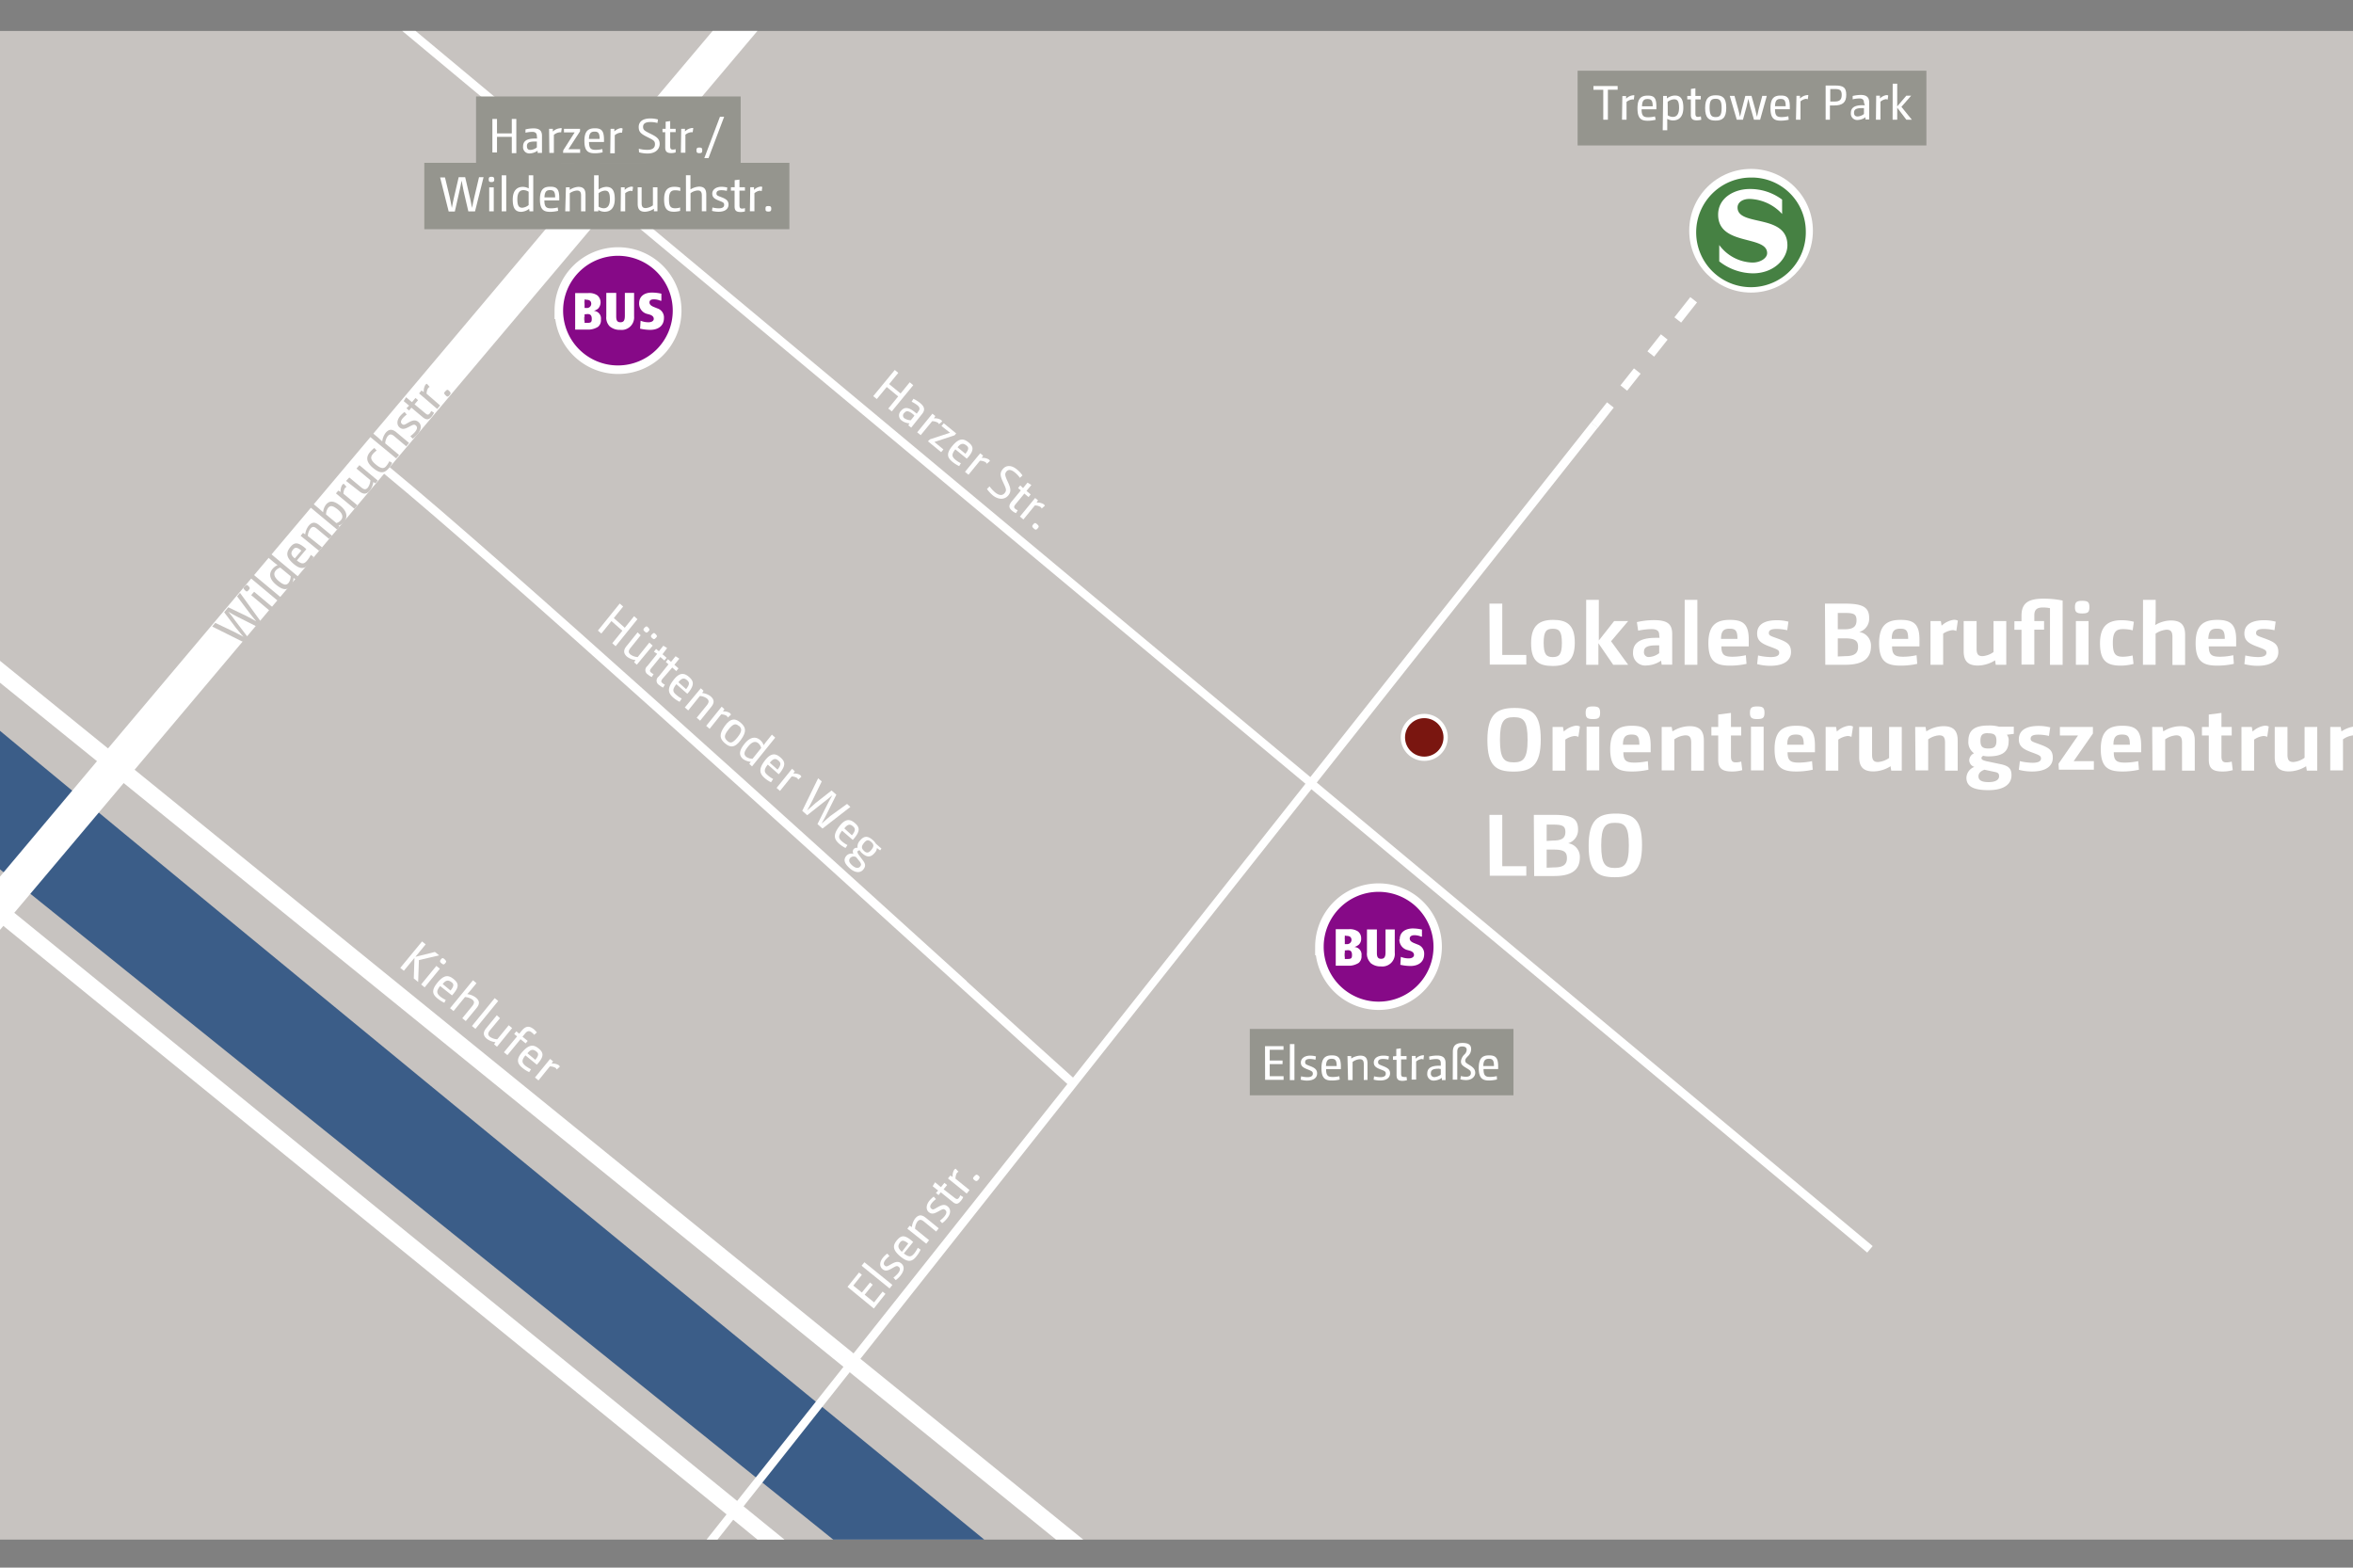 <?xml version="1.0" encoding="UTF-8"?>
<svg preserveAspectRatio="xMidYMid slice" xmlns="http://www.w3.org/2000/svg" xmlns:xlink="http://www.w3.org/1999/xlink" width="800px" height="533px" viewBox="0 0 302.2 183.3">
  <rect x="0" y="0" width="302.2" height="183.3" fill="#808080" stroke="none"/>
  <defs>
    <clipPath id="a">
      <rect x="3.23" y="3.62" width="295.29" height="176.4" fill="#c7c3c0"></rect>
    </clipPath>
    <clipPath id="b">
      <rect x="3.08" y="3.37" width="295.44" height="176.66" fill="none"></rect>
    </clipPath>
  </defs>
  <title>af-lageplan-LBO-Elsenstrasse-201904-p</title>
  <rect x="3.23" y="3.62" width="295.29" height="176.4" fill="#c7c3c0"></rect>
  <g clip-path="url(#a)">
    <g clip-path="url(#b)">
      <path d="M-2.35,72C-2.35,72.88,129,180.33,129,180.33H111.35L-2.35,88.87Z" fill="#3b5d88"></path>
      <line x1="211.57" y1="35.05" x2="209.71" y2="37.41" fill="none" stroke="#fff" stroke-miterlimit="10"></line>
      <line x1="208.13" y1="39.4" x2="202.62" y2="46.36" fill="none" stroke="#fff" stroke-miterlimit="10" stroke-dasharray="2.54 2.54 2.54 2.54"></line>
      <line x1="201.83" y1="47.35" x2="199.97" y2="49.71" fill="none" stroke="#fff" stroke-miterlimit="10"></line>
      <path d="M231.86,146.46l.64-.76-65-54.2L200.36,50l-.78-.62L166.75,90.86,85.59,23.18,103,2.55,99.91,0,82.52,20.62,57.54-.21,56.9.56l25,20.82L26.17,87.51-1.72,64.89-3,66.45,24.88,89,12.11,104.2C3.74,97.4-1.67,93-1.71,93l-1.41.15c-.63.77-.25,1.08,1.36,2.39l12.58,10.24L-4.51,123.94l3.06,2.58,15.38-18.26,84.56,68.81-4.27,5.39.79.62,4.26-5.38,6,4.91.64-.77h0l.63-.78-6.06-4.93,12.41-15.68,27.33,22.17,1.26-1.56-27.34-22.18,52.73-66.6ZM15.21,106.73,28,91.56l84.16,68.26L99.73,175.5ZM29.28,90,58.45,55.39c13,10.7,48.19,42.62,67.45,60.11,6.08,5.51,10.58,9.6,12.44,11.25l-25,31.5Zm97.3,24.73C107.31,97.27,72.15,65.36,59.1,54.63L85,23.94l81.18,67.7L139,126C137.08,124.29,132.61,120.23,126.58,114.76Z" fill="#fff"></path>
      <path d="M187.69,70.58h1.5v6H192v1.13h-4.27Z" fill="#fff"></path>
      <path d="M195.09,77.87c-1.64,0-2.53-.56-2.53-2.66s1-2.73,2.57-2.73,2.54.54,2.54,2.66S196.7,77.87,195.09,77.87Zm0-4.35c-.75,0-1.06.3-1.06,1.64s.31,1.67,1.06,1.67,1.07-.3,1.07-1.66S195.85,73.52,195.11,73.52Z" fill="#fff"></path>
      <path d="M199,70.14h1.48v4.75l1.79-2.27h1.64l-2,2.36,2,2.75h-1.75l-1.73-2.52v2.52H199Z" fill="#fff"></path>
      <path d="M207.54,74.24c0-.45-.24-.68-.9-.68a8.29,8.29,0,0,0-1.56.18l-.15-1a9,9,0,0,1,2-.23c1.61,0,2.13.48,2.13,1.65v3.56h-1.23l-.07-.47a3.18,3.18,0,0,1-1.68.56,1.43,1.43,0,0,1-1.6-1.51c0-1.06.74-1.72,2.66-1.72h.44Zm-.36,1.22c-1.08,0-1.42.26-1.42.74a.55.55,0,0,0,.62.62,2.13,2.13,0,0,0,1.16-.45v-.91Z" fill="#fff"></path>
      <path d="M210.52,70.14H212v7.59h-1.49Z" fill="#fff"></path>
      <path d="M217.75,77.62a8.73,8.73,0,0,1-1.91.21c-1.64,0-2.55-.44-2.55-2.62s1-2.73,2.52-2.73,2.2.48,2.2,2.31c0,.26,0,.52,0,.79h-3.2c0,1,.35,1.21,1.32,1.21a7.35,7.35,0,0,0,1.54-.18Zm-1.06-2.92c0-1-.26-1.19-.92-1.19s-1,.25-1,1.19Z" fill="#fff"></path>
      <path d="M219.1,76.64a7.14,7.14,0,0,0,1.47.19c.67,0,1-.17,1-.5s-.22-.4-1.16-.75-1.42-.69-1.42-1.5c0-1,.76-1.56,2.32-1.56a5.39,5.39,0,0,1,1.34.17l-.14,1a5.78,5.78,0,0,0-1.25-.15c-.58,0-.9.13-.9.46s.21.36,1.08.68c1.09.4,1.51.69,1.51,1.57s-.69,1.6-2.43,1.6a5.94,5.94,0,0,1-1.53-.2Z" fill="#fff"></path>
      <path d="M226.92,70.58h2.33c2.08,0,2.84.41,2.84,1.69a1.62,1.62,0,0,1-1.16,1.63,1.59,1.59,0,0,1,1.37,1.66c0,1.41-.91,2.17-3,2.17h-2.34Zm2.28,3c1,0,1.41-.3,1.41-1.05s-.35-.86-1.41-.86h-.78v1.91Zm.11,3.14c1.11,0,1.48-.38,1.48-1.08s-.31-1-1.54-1h-.83v2.12Z" fill="#fff"></path>
      <path d="M237.71,77.62a8.73,8.73,0,0,1-1.91.21c-1.64,0-2.55-.44-2.55-2.62s1-2.73,2.52-2.73,2.2.48,2.2,2.31c0,.26,0,.52,0,.79h-3.2c0,1,.35,1.21,1.32,1.21a7.35,7.35,0,0,0,1.54-.18Zm-1.06-2.92c0-1-.26-1.19-.92-1.19s-1,.25-1,1.19Z" fill="#fff"></path>
      <path d="M239.26,72.62h1.21l.09.54a2.6,2.6,0,0,1,1.43-.69,1,1,0,0,1,.47.1l-.18,1.21a1,1,0,0,0-.47-.1,2.46,2.46,0,0,0-1.07.41v3.64h-1.48Z" fill="#fff"></path>
      <path d="M244.65,72.62v3.24c0,.67.22.86.7.86a2.49,2.49,0,0,0,1.28-.48V72.62h1.49v5.11h-1.23l-.08-.52a3.85,3.85,0,0,1-2,.61c-1.16,0-1.67-.51-1.67-1.68V72.62Z" fill="#fff"></path>
      <path d="M249.9,73.64h-.83v-1h.83V72c0-1.49.79-2,2.6-2a11,11,0,0,1,2.21.22v7.52h-1.48V71.11a4.17,4.17,0,0,0-.83-.08c-.68,0-1,.25-1,.91v.68h1.14v1h-1.14v4.09H249.9Z" fill="#fff"></path>
      <path d="M257,71.73c-.66,0-.85-.16-.85-.74s.19-.74.85-.74.84.15.84.74S257.68,71.73,257,71.73Zm-.74.89h1.48v5.11h-1.48Z" fill="#fff"></path>
      <path d="M263,77.63a5.86,5.86,0,0,1-1.47.2c-1.66,0-2.45-.55-2.45-2.62s1-2.69,2.53-2.69a6,6,0,0,1,1.43.18l-.14,1a4.54,4.54,0,0,0-1.13-.14c-.76,0-1.19.27-1.19,1.6s.32,1.63,1.2,1.63a5.16,5.16,0,0,0,1.11-.15Z" fill="#fff"></path>
      <path d="M264.11,70.14h1.48V72c0,.35,0,.66-.06,1.09h0a3.63,3.63,0,0,1,1.83-.54c1.16,0,1.67.51,1.67,1.68v3.52h-1.48V74.49c0-.67-.22-.86-.69-.86a2.63,2.63,0,0,0-1.28.46v3.64h-1.48Z" fill="#fff"></path>
      <path d="M274.73,77.62a8.89,8.89,0,0,1-1.92.21c-1.64,0-2.55-.44-2.55-2.62s1-2.73,2.53-2.73S275,73,275,74.79c0,.26,0,.52,0,.79h-3.2c0,1,.36,1.21,1.33,1.21a7.26,7.26,0,0,0,1.53-.18Zm-1.06-2.92c0-1-.27-1.19-.93-1.19s-.95.25-1,1.19Z" fill="#fff"></path>
      <path d="M276.07,76.64a7.14,7.14,0,0,0,1.47.19c.67,0,1-.17,1-.5s-.22-.4-1.15-.75-1.43-.69-1.43-1.5c0-1,.77-1.56,2.33-1.56a5.24,5.24,0,0,1,1.33.17l-.14,1a5.78,5.78,0,0,0-1.25-.15c-.58,0-.9.13-.9.46s.21.36,1.08.68c1.09.4,1.52.69,1.52,1.57s-.7,1.6-2.43,1.6a6,6,0,0,1-1.54-.2Z" fill="#fff"></path>
      <path d="M190.52,90.22c-2.05,0-3.07-.65-3.07-3.68s1.11-3.76,3.17-3.76,3.07.65,3.07,3.69S192.57,90.22,190.52,90.22Zm0-6.36c-1.12,0-1.6.43-1.6,2.64s.48,2.64,1.6,2.64,1.63-.42,1.63-2.63S191.7,83.86,190.56,83.86Z" fill="#fff"></path>
      <path d="M195.07,85h1.22l.09.54a2.58,2.58,0,0,1,1.42-.69.94.94,0,0,1,.47.1l-.18,1.21a1.09,1.09,0,0,0-.47-.1,2.35,2.35,0,0,0-1.06.42v3.63h-1.49Z" fill="#fff"></path>
      <path d="M199.79,84.08c-.66,0-.85-.16-.85-.74s.19-.74.85-.74.84.15.84.74S200.46,84.08,199.79,84.08Zm-.74.89h1.48v5.11h-1.48Z" fill="#fff"></path>
      <path d="M206.28,90a8.75,8.75,0,0,1-1.92.21c-1.63,0-2.55-.44-2.55-2.62s1-2.73,2.53-2.73,2.2.48,2.2,2.32c0,.25,0,.51,0,.78h-3.19c0,1,.35,1.21,1.32,1.21a8.07,8.07,0,0,0,1.54-.17Zm-1.06-2.92c0-1-.26-1.19-.92-1.19s-1,.25-1,1.19Z" fill="#fff"></path>
      <path d="M207.83,85H209l.09.52a3.79,3.79,0,0,1,2-.61c1.16,0,1.67.51,1.67,1.68v3.52h-1.48V86.84c0-.67-.22-.86-.69-.86a2.53,2.53,0,0,0-1.28.47v3.63h-1.48Z" fill="#fff"></path>
      <path d="M214.44,85V83.55l1.49-.19V85h1.2v1h-1.2v2.44c0,.52.16.7.55.7a2.27,2.27,0,0,0,.65-.09l.12,1a4.33,4.33,0,0,1-1.21.16c-1.19,0-1.6-.41-1.6-1.39V86h-.8V85Z" fill="#fff"></path>
      <path d="M219,84.08c-.66,0-.85-.16-.85-.74s.19-.74.85-.74.85.15.85.74S219.67,84.08,219,84.08Zm-.73.89h1.48v5.11h-1.48Z" fill="#fff"></path>
      <path d="M225.49,90a8.73,8.73,0,0,1-1.91.21c-1.64,0-2.55-.44-2.55-2.62s1-2.73,2.53-2.73,2.19.48,2.19,2.32c0,.25,0,.51,0,.78h-3.2c0,1,.36,1.21,1.33,1.21a8,8,0,0,0,1.53-.17Zm-1.05-2.92c0-1-.27-1.19-.93-1.19s-1,.25-1,1.19Z" fill="#fff"></path>
      <path d="M227,85h1.22l.09.54a2.58,2.58,0,0,1,1.42-.69.94.94,0,0,1,.47.1l-.18,1.21a1.09,1.09,0,0,0-.47-.1,2.37,2.37,0,0,0-1.07.42v3.63H227Z" fill="#fff"></path>
      <path d="M232.43,85v3.24c0,.67.23.86.7.86a2.62,2.62,0,0,0,1.29-.47V85h1.48v5.11h-1.23l-.08-.52a3.79,3.79,0,0,1-2,.61c-1.16,0-1.67-.51-1.67-1.68V85Z" fill="#fff"></path>
      <path d="M237.47,85h1.21l.09.52a3.79,3.79,0,0,1,2-.61c1.16,0,1.67.51,1.67,1.68v3.52h-1.48V86.84c0-.67-.22-.86-.69-.86a2.53,2.53,0,0,0-1.28.47v3.63h-1.48Z" fill="#fff"></path>
      <path d="M249,85.81l-.81.1a1,1,0,0,1,.21.72c0,1.27-.72,1.81-2.36,1.81a2.37,2.37,0,0,1-.61-.07c-.15.08-.21.16-.21.28s.1.26.7.38l1.48.31c1,.2,1.33.52,1.33,1.31,0,1-.81,1.74-2.71,1.74s-2.56-.53-2.56-1.46a1.42,1.42,0,0,1,.93-1.26.83.83,0,0,1-.6-.78.92.92,0,0,1,.56-.81,1.6,1.6,0,0,1-.66-1.45c0-1.26.74-1.8,2.36-1.8a4.15,4.15,0,0,1,1.22.14H249ZM245.57,90c-.39.14-.7.38-.7.77s.26.68,1.17.68,1.24-.32,1.24-.69-.18-.44-.6-.52Zm.45-4.28c-.67,0-.92.2-.92.89s.25.91.93.91.94-.22.94-.91S246.69,85.74,246,85.74Z" fill="#fff"></path>
      <path d="M249.71,89a7.05,7.05,0,0,0,1.47.19c.67,0,1-.17,1-.5s-.22-.4-1.16-.75-1.43-.69-1.43-1.49c0-1,.77-1.57,2.33-1.57a5.39,5.39,0,0,1,1.34.17l-.15,1a5.68,5.68,0,0,0-1.24-.15c-.58,0-.9.13-.9.46s.21.36,1.08.68c1.09.4,1.51.69,1.51,1.57s-.69,1.6-2.43,1.6a6,6,0,0,1-1.54-.2Z" fill="#fff"></path>
      <path d="M254.23,89.3,256.51,86h-2.12V85h3.86v.77L256,89h2.36v1h-4.09Z" fill="#fff"></path>
      <path d="M263.63,90a8.73,8.73,0,0,1-1.91.21c-1.64,0-2.55-.44-2.55-2.62s1-2.73,2.52-2.73,2.2.48,2.2,2.32c0,.25,0,.51,0,.78h-3.2c0,1,.35,1.21,1.32,1.21a8.07,8.07,0,0,0,1.54-.17Zm-1.06-2.92c0-1-.26-1.19-.92-1.19s-1,.25-1,1.19Z" fill="#fff"></path>
      <path d="M265.18,85h1.21l.09.52a3.79,3.79,0,0,1,2-.61c1.16,0,1.68.51,1.68,1.68v3.52h-1.49V86.84c0-.67-.22-.86-.69-.86a2.53,2.53,0,0,0-1.28.47v3.63h-1.48Z" fill="#fff"></path>
      <path d="M271.8,85V83.55l1.48-.19V85h1.2v1h-1.2v2.44c0,.52.17.7.55.7a2.27,2.27,0,0,0,.65-.09l.12,1a4.27,4.27,0,0,1-1.21.16c-1.19,0-1.59-.41-1.59-1.39V86H271V85Z" fill="#fff"></path>
      <path d="M275.62,85h1.21l.09.54a2.6,2.6,0,0,1,1.43-.69.9.9,0,0,1,.46.1l-.18,1.21a1,1,0,0,0-.46-.1,2.33,2.33,0,0,0-1.07.42v3.63h-1.48Z" fill="#fff"></path>
      <path d="M281,85v3.24c0,.67.22.86.7.86A2.56,2.56,0,0,0,283,88.6V85h1.48v5.11h-1.22l-.08-.52a3.85,3.85,0,0,1-2,.61c-1.16,0-1.67-.51-1.67-1.68V85Z" fill="#fff"></path>
      <path d="M286,85h1.22l.09.52a3.64,3.64,0,0,1,1.89-.61,1.42,1.42,0,0,1,1.39.64,3.75,3.75,0,0,1,2-.64c1.12,0,1.63.51,1.63,1.68v3.52h-1.48V86.84c0-.67-.23-.86-.66-.86a2.58,2.58,0,0,0-1.24.49,2.53,2.53,0,0,1,0,.35v3.26h-1.49V86.84c0-.67-.22-.86-.63-.86a2.48,2.48,0,0,0-1.23.47v3.63H286Z" fill="#fff"></path>
      <path d="M187.69,95.28h1.5v6H192v1.12h-4.27Z" fill="#fff"></path>
      <path d="M192.88,95.28h2.33c2.08,0,2.84.41,2.84,1.7a1.62,1.62,0,0,1-1.16,1.62,1.59,1.59,0,0,1,1.37,1.66c0,1.42-.91,2.17-3,2.17h-2.34Zm2.28,3c1,0,1.41-.3,1.41-1s-.35-.86-1.41-.86h-.78v1.91Zm.12,3.14c1.1,0,1.47-.38,1.47-1.08s-.3-1-1.54-1h-.83v2.12Z" fill="#fff"></path>
      <path d="M202.36,102.57c-2.05,0-3.07-.65-3.07-3.68s1.11-3.76,3.17-3.76,3.07.65,3.07,3.69S204.41,102.57,202.36,102.57Zm0-6.36c-1.12,0-1.6.43-1.6,2.64s.48,2.64,1.6,2.64,1.63-.42,1.63-2.63S203.54,96.21,202.4,96.21Z" fill="#fff"></path>
      <path d="M38.35,73.26l.36-.43,2.1,1c.4.19.74.39,1.19.63h0c-.32-.38-.58-.68-.84-1l-1.41-1.87.48-.58,2.09,1c.41.2.74.4,1.18.64h0c-.32-.39-.57-.69-.84-1.05l-1.4-1.87.34-.41L44,72.63l-.5.6-2.18-1.1c-.37-.19-.74-.39-1.09-.6h0c.27.31.53.64.78,1l1.48,1.94-.51.6Z" fill="#c7c3c0"></path>
      <path d="M42.61,69c-.16.2-.26.21-.45,0s-.2-.25,0-.45.26-.21.45,0S42.78,68.8,42.61,69Zm.3.59.34-.4L45.41,71l-.34.41Z" fill="#c7c3c0"></path>
      <path d="M42.79,67.55l.33-.41,3.24,2.7-.34.41Z" fill="#c7c3c0"></path>
      <path d="M47.86,67.58a1.71,1.71,0,0,1-.32.94c-.4.47-.88.55-1.73-.16S45,67,45.42,66.5a1.57,1.57,0,0,1,.58-.42h0c-.19-.13-.35-.26-.51-.39l-.68-.57.34-.41,3.24,2.7-.28.33Zm-1.55-1.21a1.09,1.09,0,0,0-.53.34c-.24.28-.29.69.35,1.23s.92.49,1.16.2a1.36,1.36,0,0,0,.24-.76Z" fill="#c7c3c0"></path>
      <path d="M50.21,65.12a3.88,3.88,0,0,1-.49.78c-.49.58-1,.78-1.89,0S47,64.59,47.46,64s.87-.64,1.66,0l.24.21-1.11,1.32c.62.51.87.4,1.21,0a3.44,3.44,0,0,0,.42-.65Zm-1.43-.74c-.54-.44-.77-.4-1-.09s-.28.6.23,1Z" fill="#c7c3c0"></path>
      <path d="M48.69,62.65l.28-.34.25.17a2.06,2.06,0,0,1,.41-1c.37-.45.75-.48,1.25-.06l1.49,1.23L52,63l-1.41-1.18c-.34-.29-.55-.26-.76,0a1.6,1.6,0,0,0-.3.85L51.19,64l-.34.41Z" fill="#c7c3c0"></path>
      <path d="M49.72,59.23l.34-.41.77.64.49.44h0a1.69,1.69,0,0,1,.32-.88c.39-.47.88-.56,1.73.15s.79,1.38.39,1.87a1.51,1.51,0,0,1-.64.43l.11.11-.28.34Zm3.15,1.93a1.09,1.09,0,0,0,.53-.34c.24-.28.3-.69-.35-1.23s-.92-.48-1.16-.19a1.41,1.41,0,0,0-.23.75Z" fill="#c7c3c0"></path>
      <path d="M52.82,57.69l.28-.33.27.17a1.33,1.33,0,0,1,.18-.83.47.47,0,0,1,.18-.14l.33.37a.53.53,0,0,0-.19.15,1.28,1.28,0,0,0-.17.65l1.62,1.35-.34.41Z" fill="#c7c3c0"></path>
      <path d="M54.38,55.83,55.79,57c.34.28.55.26.77,0a1.73,1.73,0,0,0,.29-.85l-1.63-1.36.34-.4,2.15,1.8-.27.33-.25-.16a2.06,2.06,0,0,1-.41,1c-.37.45-.76.48-1.26.06L54,56.23Z" fill="#c7c3c0"></path>
      <path d="M59.39,54.12a2.49,2.49,0,0,1-.37.6c-.5.61-1,.72-1.86,0s-.82-1.32-.35-1.87a3.14,3.14,0,0,1,.5-.47l.27.3a2.34,2.34,0,0,0-.44.4c-.28.34-.34.66.34,1.23s1,.5,1.28.11a2.38,2.38,0,0,0,.3-.49Z" fill="#c7c3c0"></path>
      <path d="M56.63,50.93l.34-.41.77.64.49.45h0a2.06,2.06,0,0,1,.4-1c.38-.45.76-.47,1.26-.06l1.48,1.24-.33.4L59.63,51c-.34-.28-.55-.25-.76,0a1.56,1.56,0,0,0-.29.84l1.62,1.36-.34.4Z" fill="#c7c3c0"></path>
      <path d="M61.52,51a3.29,3.29,0,0,0,.54-.49c.3-.36.29-.6.1-.76s-.31-.1-.8.16-.78.34-1.1.07-.38-.8.08-1.35a3,3,0,0,1,.5-.46l.26.3a3.2,3.2,0,0,0-.47.43c-.24.29-.28.52-.08.68s.28.09.74-.17.81-.37,1.17-.07.42.8-.11,1.44a3,3,0,0,1-.56.51Z" fill="#c7c3c0"></path>
      <path d="M61.37,47.43l-.63-.53.28-.45.69.57.41-.49.3.26-.41.49,1.28,1.06c.22.19.36.18.5,0a1,1,0,0,0,.16-.29l.34.21a2.21,2.21,0,0,1-.28.45c-.33.39-.6.41-1,.11l-1.37-1.15-.27.33-.31-.26Z" fill="#c7c3c0"></path>
      <path d="M62.54,46l.28-.34.27.18a1.4,1.4,0,0,1,.18-.83.47.47,0,0,1,.18-.14l.33.37a.53.53,0,0,0-.19.15,1.25,1.25,0,0,0-.17.65L65,47.41l-.34.41Z" fill="#c7c3c0"></path>
      <path d="M66.1,46.21c-.18.21-.28.22-.48,0s-.2-.26,0-.47.28-.21.47,0S66.27,46,66.1,46.21Z" fill="#c7c3c0"></path>
      <path d="M112.63,150.47l1.35-1.68.33.27-1,1.26,1,.81.95-1.17.32.26-.94,1.17,1.1.89,1-1.26.33.27L115.71,153Z" fill="#fff"></path>
      <path d="M114.28,148l.33-.41,3.27,2.65-.33.41Z" fill="#fff"></path>
      <path d="M118,149.39a3.69,3.69,0,0,0,.53-.49c.29-.37.29-.61.09-.77s-.31-.1-.8.18-.77.35-1.1.08-.39-.79.07-1.35a2.63,2.63,0,0,1,.49-.46l.26.28a3.21,3.21,0,0,0-.46.44c-.24.3-.27.53-.08.69s.29.08.75-.18.8-.38,1.16-.09.43.79-.09,1.44a2.71,2.71,0,0,1-.55.52Z" fill="#fff"></path>
      <path d="M121.18,146.12a3.88,3.88,0,0,1-.49.78c-.47.59-.94.8-1.89,0s-.86-1.31-.39-1.88.87-.65,1.67,0l.23.2-1.09,1.34c.64.5.88.39,1.22,0a3.66,3.66,0,0,0,.41-.66Zm-1.44-.72c-.55-.44-.78-.4-1-.08s-.26.6.25,1.05Z" fill="#fff"></path>
      <path d="M119.63,143.67l.27-.35.26.16a2,2,0,0,1,.38-1c.38-.46.75-.49,1.26-.08l1.5,1.22L123,144l-1.43-1.17c-.35-.28-.55-.24-.76,0a1.6,1.6,0,0,0-.28.85l1.64,1.33-.33.41Z" fill="#fff"></path>
      <path d="M123.43,142.73a3.2,3.2,0,0,0,.53-.49c.3-.37.29-.61.09-.77s-.31-.09-.8.18-.77.35-1.1.09-.38-.8.07-1.36a3,3,0,0,1,.49-.46l.27.29a2.19,2.19,0,0,0-.47.44c-.24.29-.27.52-.07.68s.28.08.74-.18.8-.38,1.16-.09.44.8-.09,1.44a2.71,2.71,0,0,1-.55.52Z" fill="#fff"></path>
      <path d="M123.23,139.21l-.64-.51.28-.46.69.57.4-.5.32.25-.41.5,1.29,1c.23.18.36.18.5,0a1.24,1.24,0,0,0,.16-.3l.34.21a1.58,1.58,0,0,1-.28.45c-.32.4-.58.42-.94.12l-1.4-1.13-.26.33-.31-.25Z" fill="#fff"></path>
      <path d="M124.38,137.79l.28-.34.27.17a1.35,1.35,0,0,1,.17-.83.47.47,0,0,1,.18-.14l.33.36a.53.53,0,0,0-.19.15,1.34,1.34,0,0,0-.16.66l1.64,1.33-.33.41Z" fill="#fff"></path>
      <path d="M127.94,137.94c-.17.2-.27.21-.47.05s-.21-.26,0-.47.27-.22.47-.06S128.11,137.72,127.94,137.94Z" fill="#fff"></path>
      <path d="M118.16,43.26l.41.34-1.07,1.31,1.34,1.1,1.07-1.31.41.34-2.51,3.06-.41-.33,1.16-1.42-1.34-1.1-1.16,1.41-.42-.34Z" fill="#fff"></path>
      <path d="M120.91,48.11c.21-.26.19-.48-.1-.72a3.88,3.88,0,0,0-.68-.42l.21-.34a3.89,3.89,0,0,1,.79.5c.55.45.58.84.21,1.29L120.08,50l-.34-.27.14-.23a1.64,1.64,0,0,1-.9-.32.73.73,0,0,1-.1-1.13c.37-.46.87-.49,1.65.16l.2.16Zm-.58.35c-.56-.46-.83-.46-1.06-.18a.4.4,0,0,0,0,.62,1.46,1.46,0,0,0,.76.24l.43-.54Z" fill="#fff"></path>
      <path d="M122.56,48.37l.34.28-.17.27a1.33,1.33,0,0,1,.83.18.4.4,0,0,1,.14.18l-.37.32a.4.4,0,0,0-.14-.18,1.32,1.32,0,0,0-.66-.17l-1.34,1.63-.41-.33Z" fill="#fff"></path>
      <path d="M122.27,51.37l2.35-.77-1-.79.27-.32,1.45,1.19-.19.22-2.36.78,1.06.87-.27.32-1.54-1.27Z" fill="#fff"></path>
      <path d="M125.69,54.5a3.88,3.88,0,0,1-.78-.49c-.59-.48-.79-.95,0-1.89s1.31-.85,1.88-.39.65.88,0,1.67l-.21.23-1.34-1.09c-.5.63-.38.87,0,1.21a3,3,0,0,0,.65.41Zm.73-1.44c.44-.54.4-.77.08-1s-.6-.27-1,.24Z" fill="#fff"></path>
      <path d="M128.15,53l.34.28-.17.26a1.42,1.42,0,0,1,.83.18.55.55,0,0,1,.14.18l-.37.33a.53.53,0,0,0-.15-.19,1.39,1.39,0,0,0-.65-.17l-1.34,1.64-.41-.34Z" fill="#fff"></path>
      <path d="M129.24,56.87a4,4,0,0,0,.66.71c.48.39.86.38,1.11.07s.18-.48-.17-1.23-.43-1.11-.05-1.57,1-.52,1.7.08a3.26,3.26,0,0,1,.6.66l-.3.28a3,3,0,0,0-.58-.62c-.46-.38-.79-.37-1-.11s-.18.46.16,1.19.44,1.14.06,1.6-1.06.57-1.8,0a4.07,4.07,0,0,1-.69-.75Z" fill="#fff"></path>
      <path d="M133.16,57.07l.52-.64.45.28-.57.69.49.41-.25.31-.49-.41L132.25,59c-.18.23-.17.36,0,.5a.83.83,0,0,0,.29.16l-.21.34a1.58,1.58,0,0,1-.45-.28c-.39-.32-.41-.59-.12-1l1.14-1.38-.32-.27.25-.31Z" fill="#fff"></path>
      <path d="M134.57,58.23l.34.28-.17.26a1.37,1.37,0,0,1,.82.18.48.48,0,0,1,.15.18l-.37.33a.53.53,0,0,0-.15-.19,1.28,1.28,0,0,0-.65-.17l-1.34,1.64-.41-.34Z" fill="#fff"></path>
      <path d="M134.4,61.78c-.2-.17-.22-.27-.05-.47s.26-.2.47,0,.22.27.06.46S134.61,62,134.4,61.78Z" fill="#fff"></path>
      <path d="M62.89,110.08l.42.34-1.2,1.46,2.28-.57.5.4-2.37.55-.09,2.56-.51-.41L62,112l-1.24,1.51-.42-.34Z" fill="#fff"></path>
      <path d="M64.56,112.94l.41.33-1.78,2.18-.41-.34Zm.59-.31c-.2-.16-.21-.26-.06-.45s.25-.2.45,0,.22.26.06.45S65.35,112.8,65.15,112.63Z" fill="#fff"></path>
      <path d="M65.49,117.25a3.88,3.88,0,0,1-.78-.49c-.59-.48-.79-.94,0-1.89s1.31-.85,1.88-.38.65.87,0,1.67c-.06.08-.12.14-.2.23L65,115.29c-.5.63-.38.88,0,1.22a3.18,3.18,0,0,0,.66.41Zm.73-1.43c.43-.55.4-.78.08-1s-.6-.27-1,.24Z" fill="#fff"></path>
      <path d="M68.84,114.62l.41.34-.64.78c-.13.16-.27.31-.44.5h0a2.06,2.06,0,0,1,1,.4c.46.37.49.75.07,1.25L68,119.39l-.41-.33,1.17-1.43c.28-.35.25-.55,0-.76a1.73,1.73,0,0,0-.85-.29l-1.34,1.64-.41-.33Z" fill="#fff"></path>
      <path d="M71.38,116.71l.41.33-2.66,3.26-.41-.33Z" fill="#fff"></path>
      <path d="M72,119.05l-1.17,1.42c-.28.35-.26.56,0,.77a1.7,1.7,0,0,0,.85.28l1.34-1.64.4.33-1.77,2.18-.34-.28.16-.25a2.08,2.08,0,0,1-1-.39c-.45-.37-.48-.76-.07-1.26l1.23-1.5Z" fill="#fff"></path>
      <path d="M74,121.18l-.34-.28.25-.31.34.28.27-.33c.45-.55.86-.66,1.45-.18a2.28,2.28,0,0,1,.34.36L76,121a1.55,1.55,0,0,0-.29-.28c-.29-.24-.52-.19-.78.13l-.3.37.61.49L75,122l-.6-.49-1.53,1.86-.41-.33Z" fill="#fff"></path>
      <path d="M75.41,125.36a3.62,3.62,0,0,1-.78-.49c-.59-.48-.8-1,0-1.89s1.31-.85,1.88-.39.65.88,0,1.67l-.2.23-1.34-1.09c-.5.63-.39.88,0,1.22a4.53,4.53,0,0,0,.66.41Zm.72-1.44c.44-.54.4-.77.08-1s-.6-.27-1,.24Z" fill="#fff"></path>
      <path d="M77.86,123.82l.35.28-.18.26a1.4,1.4,0,0,1,.83.18.47.47,0,0,1,.14.18l-.36.33a.53.53,0,0,0-.15-.19,1.32,1.32,0,0,0-.66-.17l-1.33,1.64-.41-.34Z" fill="#fff"></path>
      <path d="M86,70.57l.4.35-1.09,1.35,1.28,1.13,1.09-1.35.39.35-2.55,3.16-.39-.35,1.18-1.46-1.28-1.13-1.18,1.46-.4-.35Z" fill="#fff"></path>
      <path d="M88.45,74.28l-1.18,1.47c-.29.36-.27.57,0,.79a1.61,1.61,0,0,0,.83.29l1.36-1.69.39.35L88,77.72l-.32-.28.17-.26a2,2,0,0,1-1-.4c-.43-.38-.45-.78,0-1.3l1.24-1.54Zm.46-.45c-.18-.16-.18-.26,0-.44s.25-.2.43,0,.18.27,0,.45S89.09,74,88.91,73.83Zm.88.78c-.18-.16-.19-.27,0-.45s.24-.19.42,0,.19.26,0,.44S90,74.77,89.79,74.61Z" fill="#fff"></path>
      <path d="M90.58,76.15l.52-.65.44.28L91,76.5l.48.41-.26.32-.47-.41-1.07,1.32c-.19.23-.18.37,0,.51a.91.91,0,0,0,.28.17l-.21.34a1.54,1.54,0,0,1-.44-.28.6.6,0,0,1-.08-1l1.15-1.43L90,76.2l.25-.32Z" fill="#fff"></path>
      <path d="M92,77.39l.53-.66.44.29-.58.71.48.42-.26.32-.47-.42L91,79.37c-.19.24-.18.37,0,.51a.91.91,0,0,0,.28.17l-.21.35a1.85,1.85,0,0,1-.44-.29.59.59,0,0,1-.08-1l1.15-1.43-.31-.28.25-.32Z" fill="#fff"></path>
      <path d="M93,82.06a3.5,3.5,0,0,1-.75-.5c-.56-.5-.75-1,0-2s1.31-.88,1.86-.4.61.9,0,1.72l-.21.24L92.62,80c-.51.65-.41.91,0,1.25a2.7,2.7,0,0,0,.63.43Zm.76-1.48c.44-.56.41-.8.1-1.06s-.58-.28-1,.25Z" fill="#fff"></path>
      <path d="M95.48,80.48l.32.29-.16.26a2,2,0,0,1,1,.4c.44.39.45.78,0,1.3l-1.24,1.54L95,83.92l1.19-1.46c.28-.36.26-.57,0-.79a1.52,1.52,0,0,0-.82-.29l-1.36,1.69-.4-.35Z" fill="#fff"></path>
      <path d="M97.92,82.63l.32.29-.17.27a1.24,1.24,0,0,1,.8.18.49.49,0,0,1,.14.19l-.37.34a.52.52,0,0,0-.14-.2,1.23,1.23,0,0,0-.64-.17l-1.35,1.69-.4-.35Z" fill="#fff"></path>
      <path d="M98.28,86.89c-.58-.51-.71-1,0-2s1.3-.88,1.88-.37.72,1,0,2S98.86,87.4,98.28,86.89Zm1.65-2c-.34-.3-.63-.32-1.2.39s-.52,1-.17,1.33.63.32,1.21-.4S100.28,85.16,99.93,84.86Z" fill="#fff"></path>
      <path d="M101.32,89.07a1.7,1.7,0,0,1-.91-.33c-.45-.4-.52-.9.19-1.78s1.36-.83,1.84-.41a1.39,1.39,0,0,1,.39.59h0a6.08,6.08,0,0,1,.39-.53l.57-.71.39.35-2.71,3.36-.32-.29Zm1.22-1.61a1.09,1.09,0,0,0-.32-.54c-.27-.24-.67-.3-1.21.37s-.5.95-.22,1.2a1.25,1.25,0,0,0,.74.23Z" fill="#fff"></path>
      <path d="M103.69,91.47a3.5,3.5,0,0,1-.75-.5c-.56-.5-.75-1,0-2s1.31-.88,1.86-.4.61.9,0,1.72c-.07.09-.13.15-.21.24l-1.28-1.13c-.51.65-.41.91,0,1.25a2.7,2.7,0,0,0,.63.43Zm.76-1.48c.44-.56.41-.8.1-1.06s-.58-.28-1,.25Z" fill="#fff"></path>
      <path d="M106.15,89.89l.32.29-.17.27a1.29,1.29,0,0,1,.81.18.59.59,0,0,1,.13.19l-.37.34a.52.52,0,0,0-.14-.2,1.22,1.22,0,0,0-.63-.17l-1.36,1.69-.4-.35Z" fill="#fff"></path>
      <path d="M109.2,91l.42.37-1.06,2.17c-.2.41-.4.77-.65,1.23h0c.38-.33.68-.6,1-.88l1.86-1.46.56.49-1.08,2.16c-.2.42-.4.77-.65,1.22h0l1-.87L112.58,94l.39.35-3.26,2.53-.59-.52,1.13-2.25c.19-.38.4-.77.61-1.13h0c-.31.27-.64.54-1,.81l-1.94,1.53-.58-.51Z" fill="#fff"></path>
      <path d="M112.4,99.15a3.5,3.5,0,0,1-.75-.5c-.56-.5-.75-1,0-2s1.31-.88,1.86-.4.61.9-.06,1.73c-.06.08-.13.15-.2.23L112,97.13c-.51.65-.41.91,0,1.26a3,3,0,0,0,.63.42Zm.75-1.48c.45-.56.42-.8.11-1.06s-.58-.28-1,.25Z" fill="#fff"></path>
      <path d="M116.45,99.43c-.13-.08-.26-.19-.38-.27a.88.88,0,0,1-.24.54c-.47.58-.92.57-1.48.07a1,1,0,0,1-.27-.33.28.28,0,0,0-.25.07c-.06.09-.07.19.16.5l.49.66c.26.37.29.63,0,1s-.87.48-1.58-.14-.73-1.06-.41-1.45a.78.78,0,0,1,.85-.23.48.48,0,0,1,0-.55.46.46,0,0,1,.47-.16,1,1,0,0,1,.28-.85c.47-.58.93-.57,1.49-.07a1.63,1.63,0,0,1,.37.43l.65.57Zm-2.81.79a.57.57,0,0,0-.69.1c-.19.24-.19.49.24.87s.75.34.92.13.1-.31,0-.52Zm1.77-1.77c-.33-.28-.54-.28-.86.12s-.29.62,0,.91.55.29.87-.11S115.73,98.74,115.41,98.45Z" fill="#fff"></path>
      <circle cx="218.28" cy="26.98" r="7.23" fill="#fff"></circle>
      <path d="M224.68,27a6.41,6.41,0,1,1-6.4-6.24A6.31,6.31,0,0,1,224.68,27Zm-6.58-4.9c-1.74,0-3.67,1-3.67,3,0,3.69,5.73,2.36,5.73,4.5,0,.57-.76,1.1-1.72,1.1a5,5,0,0,1-3.88-2.05h0v1.91a6.47,6.47,0,0,0,3.92,1.4c2.54,0,4.05-1.76,4.05-3.28,0-3.75-5.83-2.14-5.83-4.42,0-.55.52-1,1.41-1a5.38,5.38,0,0,1,3.8,1.76V23.34A6.2,6.2,0,0,0,218.1,22.1Z" fill="#468143"></path>
      <path d="M180.07,88a1.8,1.8,0,1,0-1.8-1.8,1.81,1.81,0,0,0,1.8,1.8" fill="#7a1610" stroke="#fff" stroke-miterlimit="10" stroke-width="0.5"></path>
      <circle cx="180.07" cy="86.22" r="2.5" fill="#7a1610" stroke="#fff" stroke-width="0.5"></circle>
    </g>
    <path d="M170.82,109.43v1H171a.5.5,0,0,0,.56-.47c0-.35-.22-.49-.56-.49Zm0,1.67v1h.32c.44,0,.51-.18.51-.47s-.13-.56-.48-.56Zm.56,1.8h-1.66v-4.27h1.51a1.63,1.63,0,0,1,1.08.27.9.9,0,0,1,.38.81.92.92,0,0,1-.29.74,1.49,1.49,0,0,1-.5.26.88.88,0,0,1,.83,1,1,1,0,0,1-.33.86A2.2,2.2,0,0,1,171.38,112.9Zm2-1.56v-2.71h1.15v2.74c0,.47.17.69.5.69s.52-.21.52-.78v-2.65h1.07v2.71A1.46,1.46,0,0,1,175,113a1.79,1.79,0,0,1-1.23-.41A1.45,1.45,0,0,1,173.36,111.34Zm5.38-2.75a5,5,0,0,1,1.11.13l0,.82a.18.18,0,0,1-.11,0,2,2,0,0,0-.76-.16c-.39,0-.56.16-.56.39s.15.38.48.52l.47.19a1.1,1.1,0,0,1,.74,1.11c0,.88-.59,1.39-1.62,1.39a5.71,5.71,0,0,1-1.17-.14l.06-.93a2.37,2.37,0,0,0,.94.18c.36,0,.6-.12.6-.39s-.13-.38-.43-.49l-.28-.08a1.24,1.24,0,0,1-1-1.26C177.2,109.05,177.78,108.59,178.74,108.59Zm-10.43,2.1a6.4,6.4,0,1,0,6.4-6.4A6.42,6.42,0,0,0,168.31,110.69Z" fill="none" stroke="#fff" stroke-width="2"></path>
    <path d="M174.71,104.28a6.42,6.42,0,1,1-6.4,6.41A6.42,6.42,0,0,1,174.71,104.28Zm-2.31,8.31a1,1,0,0,0,.33-.86.88.88,0,0,0-.83-1,1.49,1.49,0,0,0,.5-.26.92.92,0,0,0,.29-.74,1,1,0,0,0-.37-.82,1.73,1.73,0,0,0-1.09-.26h-1.51v4.27h1.66A2.2,2.2,0,0,0,172.4,112.59ZM171,109.43c.34,0,.56.14.56.49a.5.5,0,0,1-.56.47h-.22v-1Zm.13,1.67c.35,0,.49.18.49.56s-.08.47-.52.47h-.32v-1Zm2.59,1.44A1.79,1.79,0,0,0,175,113a1.46,1.46,0,0,0,1.62-1.61v-2.71h-1.08v2.65c0,.58-.15.78-.52.78s-.49-.22-.49-.69v-2.74h-1.16v2.71A1.45,1.45,0,0,0,173.76,112.54Zm3.44-2.7a1.25,1.25,0,0,0,1,1.26l.28.08c.3.11.43.27.43.49s-.24.39-.6.39a2.37,2.37,0,0,1-.94-.18l-.06.93a5.71,5.71,0,0,0,1.17.14c1,0,1.62-.51,1.62-1.39a1.1,1.1,0,0,0-.74-1.11l-.47-.19c-.33-.14-.48-.3-.48-.52s.17-.39.56-.39a2,2,0,0,1,.76.16.18.18,0,0,0,.11,0l0-.82a5,5,0,0,0-1.11-.13C177.78,108.59,177.2,109.05,177.2,109.84Z" fill="#860987"></path>
    <path d="M81.89,35.05v1h.22a.5.5,0,0,0,.56-.47c0-.35-.22-.49-.56-.49Zm0,1.67v1h.32c.44,0,.52-.18.52-.47s-.14-.56-.49-.56Zm.56,1.8H80.79V34.25H82.3a1.66,1.66,0,0,1,1.09.27,1.08,1.08,0,0,1,.08,1.55,1.49,1.49,0,0,1-.5.26.88.88,0,0,1,.83,1,1,1,0,0,1-.33.86A2.2,2.2,0,0,1,82.45,38.52Zm2-1.56V34.25h1.16V37c0,.47.16.69.49.69s.52-.21.52-.78V34.25h1.08V37a1.46,1.46,0,0,1-1.62,1.61,1.79,1.79,0,0,1-1.23-.41A1.45,1.45,0,0,1,84.43,37Zm5.38-2.75a5,5,0,0,1,1.11.13l0,.82a.18.18,0,0,1-.11,0A2,2,0,0,0,90,35c-.39,0-.56.16-.56.39s.15.38.48.52l.47.19a1.1,1.1,0,0,1,.74,1.11c0,.88-.59,1.39-1.62,1.39a5.71,5.71,0,0,1-1.17-.14l.06-.93a2.37,2.37,0,0,0,.94.18c.36,0,.6-.12.6-.39s-.13-.38-.43-.49l-.28-.08a1.24,1.24,0,0,1-1-1.26C88.27,34.67,88.85,34.21,89.81,34.21Zm-10.43,2.1a6.41,6.41,0,1,0,6.4-6.4A6.42,6.42,0,0,0,79.38,36.31Z" fill="none" stroke="#fff" stroke-width="2"></path>
    <path d="M85.78,29.91a6.41,6.41,0,1,1-6.4,6.4A6.41,6.41,0,0,1,85.78,29.91Zm-2.31,8.3a1,1,0,0,0,.33-.86.88.88,0,0,0-.83-1,1.49,1.49,0,0,0,.5-.26,1.08,1.08,0,0,0-.08-1.55,1.66,1.66,0,0,0-1.09-.27H80.79v4.27h1.66A2.2,2.2,0,0,0,83.47,38.21Zm-1.36-3.16c.34,0,.56.14.56.49a.5.5,0,0,1-.56.47h-.22v-1Zm.13,1.67c.35,0,.49.18.49.56s-.08.47-.52.47h-.32v-1Zm2.59,1.44a1.79,1.79,0,0,0,1.23.41A1.46,1.46,0,0,0,87.68,37V34.25H86.6V36.9c0,.58-.14.78-.52.78s-.49-.22-.49-.69V34.25H84.43V37A1.45,1.45,0,0,0,84.83,38.16Zm3.44-2.7a1.24,1.24,0,0,0,1,1.26l.28.08c.3.11.43.27.43.49s-.24.39-.6.39a2.37,2.37,0,0,1-.94-.18l-.06.93a5.71,5.71,0,0,0,1.17.14c1,0,1.62-.51,1.62-1.39a1.1,1.1,0,0,0-.74-1.11l-.47-.19c-.33-.14-.48-.3-.48-.52S89.62,35,90,35a2,2,0,0,1,.76.16.18.18,0,0,0,.11,0l0-.82a5,5,0,0,0-1.11-.13C88.85,34.21,88.27,34.67,88.27,35.46Z" fill="#860987"></path>
    <rect x="159.67" y="120.31" width="30.83" height="7.76" fill="#95958e"></rect>
    <path d="M161.45,122.32h2.16v.43H162V124h1.5v.42H162v1.42h1.62v.42h-2.16Z" fill="#fff"></path>
    <path d="M164.36,122.08h.53v4.21h-.54Z" fill="#fff"></path>
    <path d="M165.67,125.85a3.35,3.35,0,0,0,.72.1c.47,0,.65-.16.65-.41s-.12-.3-.64-.51-.76-.38-.76-.8.38-.8,1.1-.8a2.7,2.7,0,0,1,.66.09l-.05.39a2.9,2.9,0,0,0-.64-.09c-.38,0-.57.12-.57.37s.11.28.6.47.8.38.8.85-.34.83-1.17.84a2.67,2.67,0,0,1-.75-.11Z" fill="#fff"></path>
    <path d="M170.18,126.23a3.78,3.78,0,0,1-.91.11c-.76,0-1.22-.23-1.22-1.44s.47-1.5,1.21-1.5,1.06.27,1.06,1.3c0,.1,0,.19,0,.31h-1.73c0,.8.25.92.79.92a3.85,3.85,0,0,0,.76-.09Zm-.35-1.58c0-.69-.18-.85-.59-.85s-.64.18-.66.85Z" fill="#fff"></path>
    <path d="M171.09,123.48h.44l0,.29a2.1,2.1,0,0,1,1.05-.34c.59,0,.85.27.85.92v1.93H173v-1.84c0-.44-.15-.59-.48-.59a1.58,1.58,0,0,0-.83.32v2.12h-.53Z" fill="#fff"></path>
    <path d="M174.2,125.85a3.52,3.52,0,0,0,.72.1c.47,0,.65-.16.65-.41s-.12-.31-.64-.51-.76-.38-.76-.81.38-.79,1.1-.79a2.09,2.09,0,0,1,.67.09l-.06.38a2.72,2.72,0,0,0-.63-.08c-.39,0-.58.12-.58.37s.11.27.6.47.8.37.8.84-.34.84-1.17.84a3.15,3.15,0,0,1-.75-.1Z" fill="#fff"></path>
    <path d="M176.8,123.48v-.83l.53-.07v.9H178v.39h-.64v1.67c0,.29.09.38.31.38a1.26,1.26,0,0,0,.33,0l.05.38a1.74,1.74,0,0,1-.53.08c-.5,0-.69-.2-.69-.66v-1.8h-.42v-.4Z" fill="#fff"></path>
    <path d="M178.62,123.47h.44l0,.32a1.39,1.39,0,0,1,.76-.39.48.48,0,0,1,.22,0l-.07.49a.48.48,0,0,0-.24-.06,1.25,1.25,0,0,0-.61.29v2.11h-.53Z" fill="#fff"></path>
    <path d="M182,124.32c0-.33-.16-.49-.53-.49a3.49,3.49,0,0,0-.79.1l-.05-.39a4,4,0,0,1,.93-.12c.7,0,1,.28,1,.87v2h-.43l0-.26a1.72,1.72,0,0,1-.91.32.74.74,0,0,1-.8-.81c0-.59.37-.93,1.39-.93H182Zm-.22.64c-.72,0-.94.17-.94.53a.4.4,0,0,0,.43.45,1.34,1.34,0,0,0,.73-.29V125Z" fill="#fff"></path>
    <path d="M183.41,123c0-.75.37-1.05,1.14-1.05s1,.28,1,.74a1.12,1.12,0,0,1-.37.8c-.19.21-.32.32-.32.53s.12.28.51.52.66.48.66.9-.37.85-1.08.85a2.44,2.44,0,0,1-.66-.09l.06-.38a2.55,2.55,0,0,0,.61.08c.38,0,.56-.17.56-.43s-.1-.33-.56-.61-.6-.41-.6-.77a1.29,1.29,0,0,1,.39-.78.81.81,0,0,0,.28-.56c0-.25-.17-.39-.53-.39s-.57.16-.57.62v3.26h-.53Z" fill="#fff"></path>
    <path d="M188.57,126.22a4.35,4.35,0,0,1-.91.12c-.76,0-1.22-.24-1.22-1.45s.47-1.49,1.21-1.49,1.06.26,1.06,1.29c0,.1,0,.2,0,.31H187c0,.8.25.92.78.92a4,4,0,0,0,.77-.09Zm-.35-1.57c0-.7-.18-.85-.59-.85s-.64.17-.66.85Z" fill="#fff"></path>
    <rect x="63.15" y="19.04" width="42.69" height="7.76" fill="#95958e"></rect>
    <rect x="69.2" y="11.28" width="30.94" height="7.76" fill="#95958e"></rect>
    <path d="M71.11,13.91h.54V15.6h1.73V13.91h.53v4h-.53V16H71.65v1.83h-.54Z" fill="#fff"></path>
    <path d="M76.31,15.91c0-.33-.17-.49-.54-.49a3.49,3.49,0,0,0-.79.1l0-.39a4,4,0,0,1,.93-.12c.71,0,1,.28,1,.87v2H76.4l0-.26a1.72,1.72,0,0,1-.91.32.73.73,0,0,1-.79-.81c0-.59.36-.93,1.38-.93h.26Zm-.23.64c-.72,0-.93.17-.93.53s.17.45.42.45a1.36,1.36,0,0,0,.74-.29v-.69Z" fill="#fff"></path>
    <path d="M77.74,15.06h.44l0,.32A1.39,1.39,0,0,1,79,15a.38.38,0,0,1,.22,0l-.07.48a.6.6,0,0,0-.24,0,1.25,1.25,0,0,0-.61.29v2.11h-.53Z" fill="#fff"></path>
    <path d="M79.4,17.57l1.33-2.09H79.48v-.42h1.88v.29L80,17.45h1.37v.42h-2Z" fill="#fff"></path>
    <path d="M84,17.81a3.78,3.78,0,0,1-.91.11c-.76,0-1.22-.23-1.22-1.44S82.36,15,83.1,15s1.05.26,1.06,1.29c0,.1,0,.19,0,.31H82.41c0,.8.26.92.79.92a3.86,3.86,0,0,0,.77-.09Zm-.35-1.57c0-.7-.18-.85-.59-.85s-.64.17-.66.85Z" fill="#fff"></path>
    <path d="M84.93,15.06h.44l0,.31a1.4,1.4,0,0,1,.75-.39.38.38,0,0,1,.22.06l-.07.48a.57.57,0,0,0-.24,0,1.29,1.29,0,0,0-.61.29v2.11h-.53Z" fill="#fff"></path>
    <path d="M88.23,17.39a3.79,3.79,0,0,0,1,.13c.62,0,.89-.25.89-.65s-.16-.48-.9-.85-1-.59-1-1.17.41-1,1.36-1a3.3,3.3,0,0,1,.89.12l-.06.41a3,3,0,0,0-.84-.11c-.59,0-.84.21-.84.56s.15.46.87.81,1.07.6,1.07,1.19-.46,1.12-1.41,1.12a3.73,3.73,0,0,1-1-.14Z" fill="#fff"></path>
    <path d="M91.37,15.06v-.83l.53-.07v.9h.64v.39H91.9v1.66c0,.29.09.38.31.38a1.2,1.2,0,0,0,.33-.05l0,.38a1.62,1.62,0,0,1-.52.08c-.51,0-.7-.19-.7-.66V15.46H91v-.4Z" fill="#fff"></path>
    <path d="M93.19,15.06h.44l0,.31a1.34,1.34,0,0,1,.75-.39.48.48,0,0,1,.22,0l-.07.49a.47.47,0,0,0-.24,0,1.25,1.25,0,0,0-.61.28v2.11h-.53Z" fill="#fff"></path>
    <path d="M95.31,17.91c-.27,0-.34-.08-.34-.33s.07-.33.34-.33.34.07.34.33S95.58,17.91,95.31,17.91Z" fill="#fff"></path>
    <path d="M97.72,13.65h.49l-1.83,4.84h-.49Z" fill="#fff"></path>
    <path d="M65,20.75h.57L66.11,23c.1.43.17.82.26,1.31h0c.1-.49.16-.88.27-1.31l.53-2.28h.76L68.46,23c.11.43.18.82.27,1.31h0c.1-.49.17-.88.28-1.31l.54-2.28h.53l-1,4h-.78l-.55-2.37c-.09-.41-.17-.83-.24-1.23h0c-.07.41-.16.82-.25,1.23l-.54,2.38H66Z" fill="#fff"></path>
    <path d="M71,21.29c-.25,0-.32-.06-.32-.31s.07-.31.32-.31.33.07.33.31S71.25,21.29,71,21.29Zm-.26.62h.53v2.8h-.53Z" fill="#fff"></path>
    <path d="M72.2,20.5h.53v4.21H72.2Z" fill="#fff"></path>
    <path d="M75.41,24.42a1.7,1.7,0,0,1-.92.35c-.62,0-1-.32-1-1.43s.54-1.49,1.18-1.49a1.45,1.45,0,0,1,.69.18h0c0-.23,0-.44,0-.65V20.5h.53v4.21h-.44Zm-.06-2a1.15,1.15,0,0,0-.6-.19c-.37,0-.72.22-.72,1.06s.22,1,.59,1a1.37,1.37,0,0,0,.73-.31Z" fill="#fff"></path>
    <path d="M78.8,24.65a3.93,3.93,0,0,1-.92.12c-.76,0-1.21-.24-1.21-1.45s.47-1.49,1.21-1.49,1.05.26,1.05,1.29c0,.11,0,.2,0,.31H77.19c0,.81.26.93.79.93a3.32,3.32,0,0,0,.77-.1Zm-.35-1.57c0-.7-.19-.85-.6-.85s-.63.17-.65.85Z" fill="#fff"></path>
    <path d="M79.71,21.9h.44l0,.3a2.05,2.05,0,0,1,1-.35c.59,0,.85.27.85.92v1.94h-.52V22.86c0-.44-.16-.58-.48-.58a1.68,1.68,0,0,0-.84.31v2.12h-.53Z" fill="#fff"></path>
    <path d="M83,20.5h.53v1c0,.21,0,.41,0,.66h0a1.73,1.73,0,0,1,.89-.31c.61,0,1,.31,1,1.42s-.55,1.49-1.18,1.49a1.42,1.42,0,0,1-.74-.21l0,.16H83Zm.53,3.66a1.12,1.12,0,0,0,.6.19c.37,0,.72-.22.72-1.06s-.22-1-.59-1a1.35,1.35,0,0,0-.73.3Z" fill="#fff"></path>
    <path d="M86.14,21.9h.44l0,.31a1.39,1.39,0,0,1,.76-.39.48.48,0,0,1,.22.05l-.08.49a.52.52,0,0,0-.23-.05,1.31,1.31,0,0,0-.61.28v2.12h-.53Z" fill="#fff"></path>
    <path d="M88.56,21.9v1.84c0,.45.15.59.48.59a1.64,1.64,0,0,0,.84-.32V21.9h.53v2.8H90l0-.29a2.05,2.05,0,0,1-1.05.35c-.58,0-.85-.28-.85-.93V21.9Z" fill="#fff"></path>
    <path d="M93.06,24.66a3.1,3.1,0,0,1-.69.1c-.79,0-1.18-.3-1.18-1.45s.49-1.47,1.22-1.47a2.41,2.41,0,0,1,.67.1l0,.39a2.27,2.27,0,0,0-.59-.08c-.44,0-.73.16-.73,1.05s.23,1.05.74,1.05a2,2,0,0,0,.57-.09Z" fill="#fff"></path>
    <path d="M93.74,20.49h.53v1c0,.21,0,.41,0,.66h0a2.08,2.08,0,0,1,1-.33c.59,0,.85.28.85.93V24.7h-.52V22.86c0-.45-.16-.59-.48-.59a1.58,1.58,0,0,0-.84.32V24.7h-.53Z" fill="#fff"></path>
    <path d="M96.84,24.26a3.52,3.52,0,0,0,.72.1c.47,0,.65-.16.65-.41s-.12-.3-.63-.5-.76-.39-.76-.81.37-.8,1.09-.8a2.78,2.78,0,0,1,.67.09l-.06.39a2.72,2.72,0,0,0-.63-.08c-.38,0-.58.12-.58.37s.12.27.61.46.8.38.8.85-.35.84-1.18.84a3.15,3.15,0,0,1-.75-.1Z" fill="#fff"></path>
    <path d="M99.44,21.89v-.82L100,21v.89h.64v.4H100V24c0,.29.09.39.31.39a.92.92,0,0,0,.33-.06l0,.39a1.68,1.68,0,0,1-.52.07c-.51,0-.69-.19-.69-.66V22.29H99v-.4Z" fill="#fff"></path>
    <path d="M101.26,21.89h.44l0,.31a1.32,1.32,0,0,1,.75-.38.38.38,0,0,1,.22.05l-.07.48a.6.6,0,0,0-.24-.05,1.25,1.25,0,0,0-.61.29V24.7h-.53Z" fill="#fff"></path>
    <path d="M103.38,24.74c-.27,0-.34-.07-.34-.33s.07-.32.34-.32.34.07.34.32S103.65,24.74,103.38,24.74Z" fill="#fff"></path>
    <rect x="198" y="8.27" width="40.78" height="8.74" fill="#95958e"></rect>
    <path d="M201,10.5h-1.15v-.44h2.83v.43h-1.14V14H201Z" fill="#fff"></path>
    <path d="M203.23,11.23h.44l0,.31a1.34,1.34,0,0,1,.75-.39.48.48,0,0,1,.22,0l-.07.49a.47.47,0,0,0-.24,0,1.21,1.21,0,0,0-.61.28V14h-.53Z" fill="#fff"></path>
    <path d="M207.13,14a3.77,3.77,0,0,1-.91.12c-.76,0-1.22-.23-1.22-1.45s.47-1.49,1.21-1.49,1,.26,1,1.29c0,.11,0,.2,0,.31h-1.73c0,.81.26.93.79.93a3.32,3.32,0,0,0,.77-.1Zm-.35-1.57c0-.7-.18-.85-.6-.85s-.63.17-.65.85Z" fill="#fff"></path>
    <path d="M208,11.22h.44l0,.29a1.63,1.63,0,0,1,.92-.34c.61,0,1,.31,1,1.42s-.55,1.49-1.19,1.49a1.39,1.39,0,0,1-.69-.18h0c0,.23,0,.43,0,.64v.69h-.53Zm.54,2.26a1.11,1.11,0,0,0,.59.19c.37,0,.73-.22.73-1.06s-.22-1-.6-1a1.38,1.38,0,0,0-.73.3Z" fill="#fff"></path>
    <path d="M211.25,11.22V10.4l.52-.08v.9h.63v.4h-.63v1.66c0,.29.09.39.31.39a1.75,1.75,0,0,0,.33-.06l.05.39a2.06,2.06,0,0,1-.53.07c-.5,0-.69-.19-.69-.66V11.62h-.42v-.4Z" fill="#fff"></path>
    <path d="M214.13,14.1c-.78,0-1.22-.29-1.22-1.47s.46-1.49,1.24-1.49,1.23.28,1.23,1.47S214.91,14.1,214.13,14.1Zm0-2.55c-.47,0-.71.17-.7,1.06s.24,1.08.71,1.08.7-.17.7-1.07S214.6,11.55,214.14,11.55Z" fill="#fff"></path>
    <path d="M215.79,11.21h.55l.42,1.5c.09.32.15.61.23.95h0c.07-.32.15-.63.23-.95l.39-1.5h.72l.42,1.5c.08.31.15.61.22.95h0c.08-.36.14-.64.22-.95l.4-1.5h.53L219.34,14h-.72l-.43-1.5c-.08-.31-.15-.62-.23-.94h0c-.07.33-.13.62-.21.93L217.33,14h-.72Z" fill="#fff"></path>
    <path d="M222.68,14a4.36,4.36,0,0,1-.91.11c-.76,0-1.22-.23-1.22-1.45s.47-1.49,1.21-1.49,1.05.26,1.05,1.3c0,.1,0,.19,0,.3h-1.73c0,.8.26.92.79.92a3.32,3.32,0,0,0,.77-.1Zm-.35-1.58c0-.69-.18-.85-.6-.85s-.63.17-.65.85Z" fill="#fff"></path>
    <path d="M223.59,11.2H224l0,.32a1.39,1.39,0,0,1,.76-.39.48.48,0,0,1,.22,0l-.07.48a.6.6,0,0,0-.24-.05,1.25,1.25,0,0,0-.61.29V14h-.53Z" fill="#fff"></path>
    <path d="M227,10h1.11c.91,0,1.3.19,1.3,1.08S229,12.33,228,12.33h-.5V14H227Zm1.07,1.87c.56,0,.81-.21.81-.77s-.22-.69-.8-.69h-.54v1.46Z" fill="#fff"></path>
    <path d="M231.48,12c0-.33-.16-.49-.54-.49a4.06,4.06,0,0,0-.78.1l0-.39a4.54,4.54,0,0,1,.93-.12c.7,0,1,.28,1,.87v2h-.43l0-.26a1.72,1.72,0,0,1-.91.32.74.74,0,0,1-.8-.81c0-.59.37-.92,1.39-.92h.25Zm-.23.64c-.71,0-.93.18-.93.53s.18.45.43.45a1.34,1.34,0,0,0,.73-.29v-.69Z" fill="#fff"></path>
    <path d="M232.91,11.19h.44l0,.32a1.4,1.4,0,0,1,.75-.39.48.48,0,0,1,.22.05l-.07.48a.56.56,0,0,0-.23-.05,1.25,1.25,0,0,0-.61.29V14h-.53Z" fill="#fff"></path>
    <path d="M234.84,9.79h.53v2.65l1.06-1.25H237l-1.14,1.3L237.08,14h-.64l-1.07-1.41V14h-.54Z" fill="#fff"></path>
  </g>
</svg>

